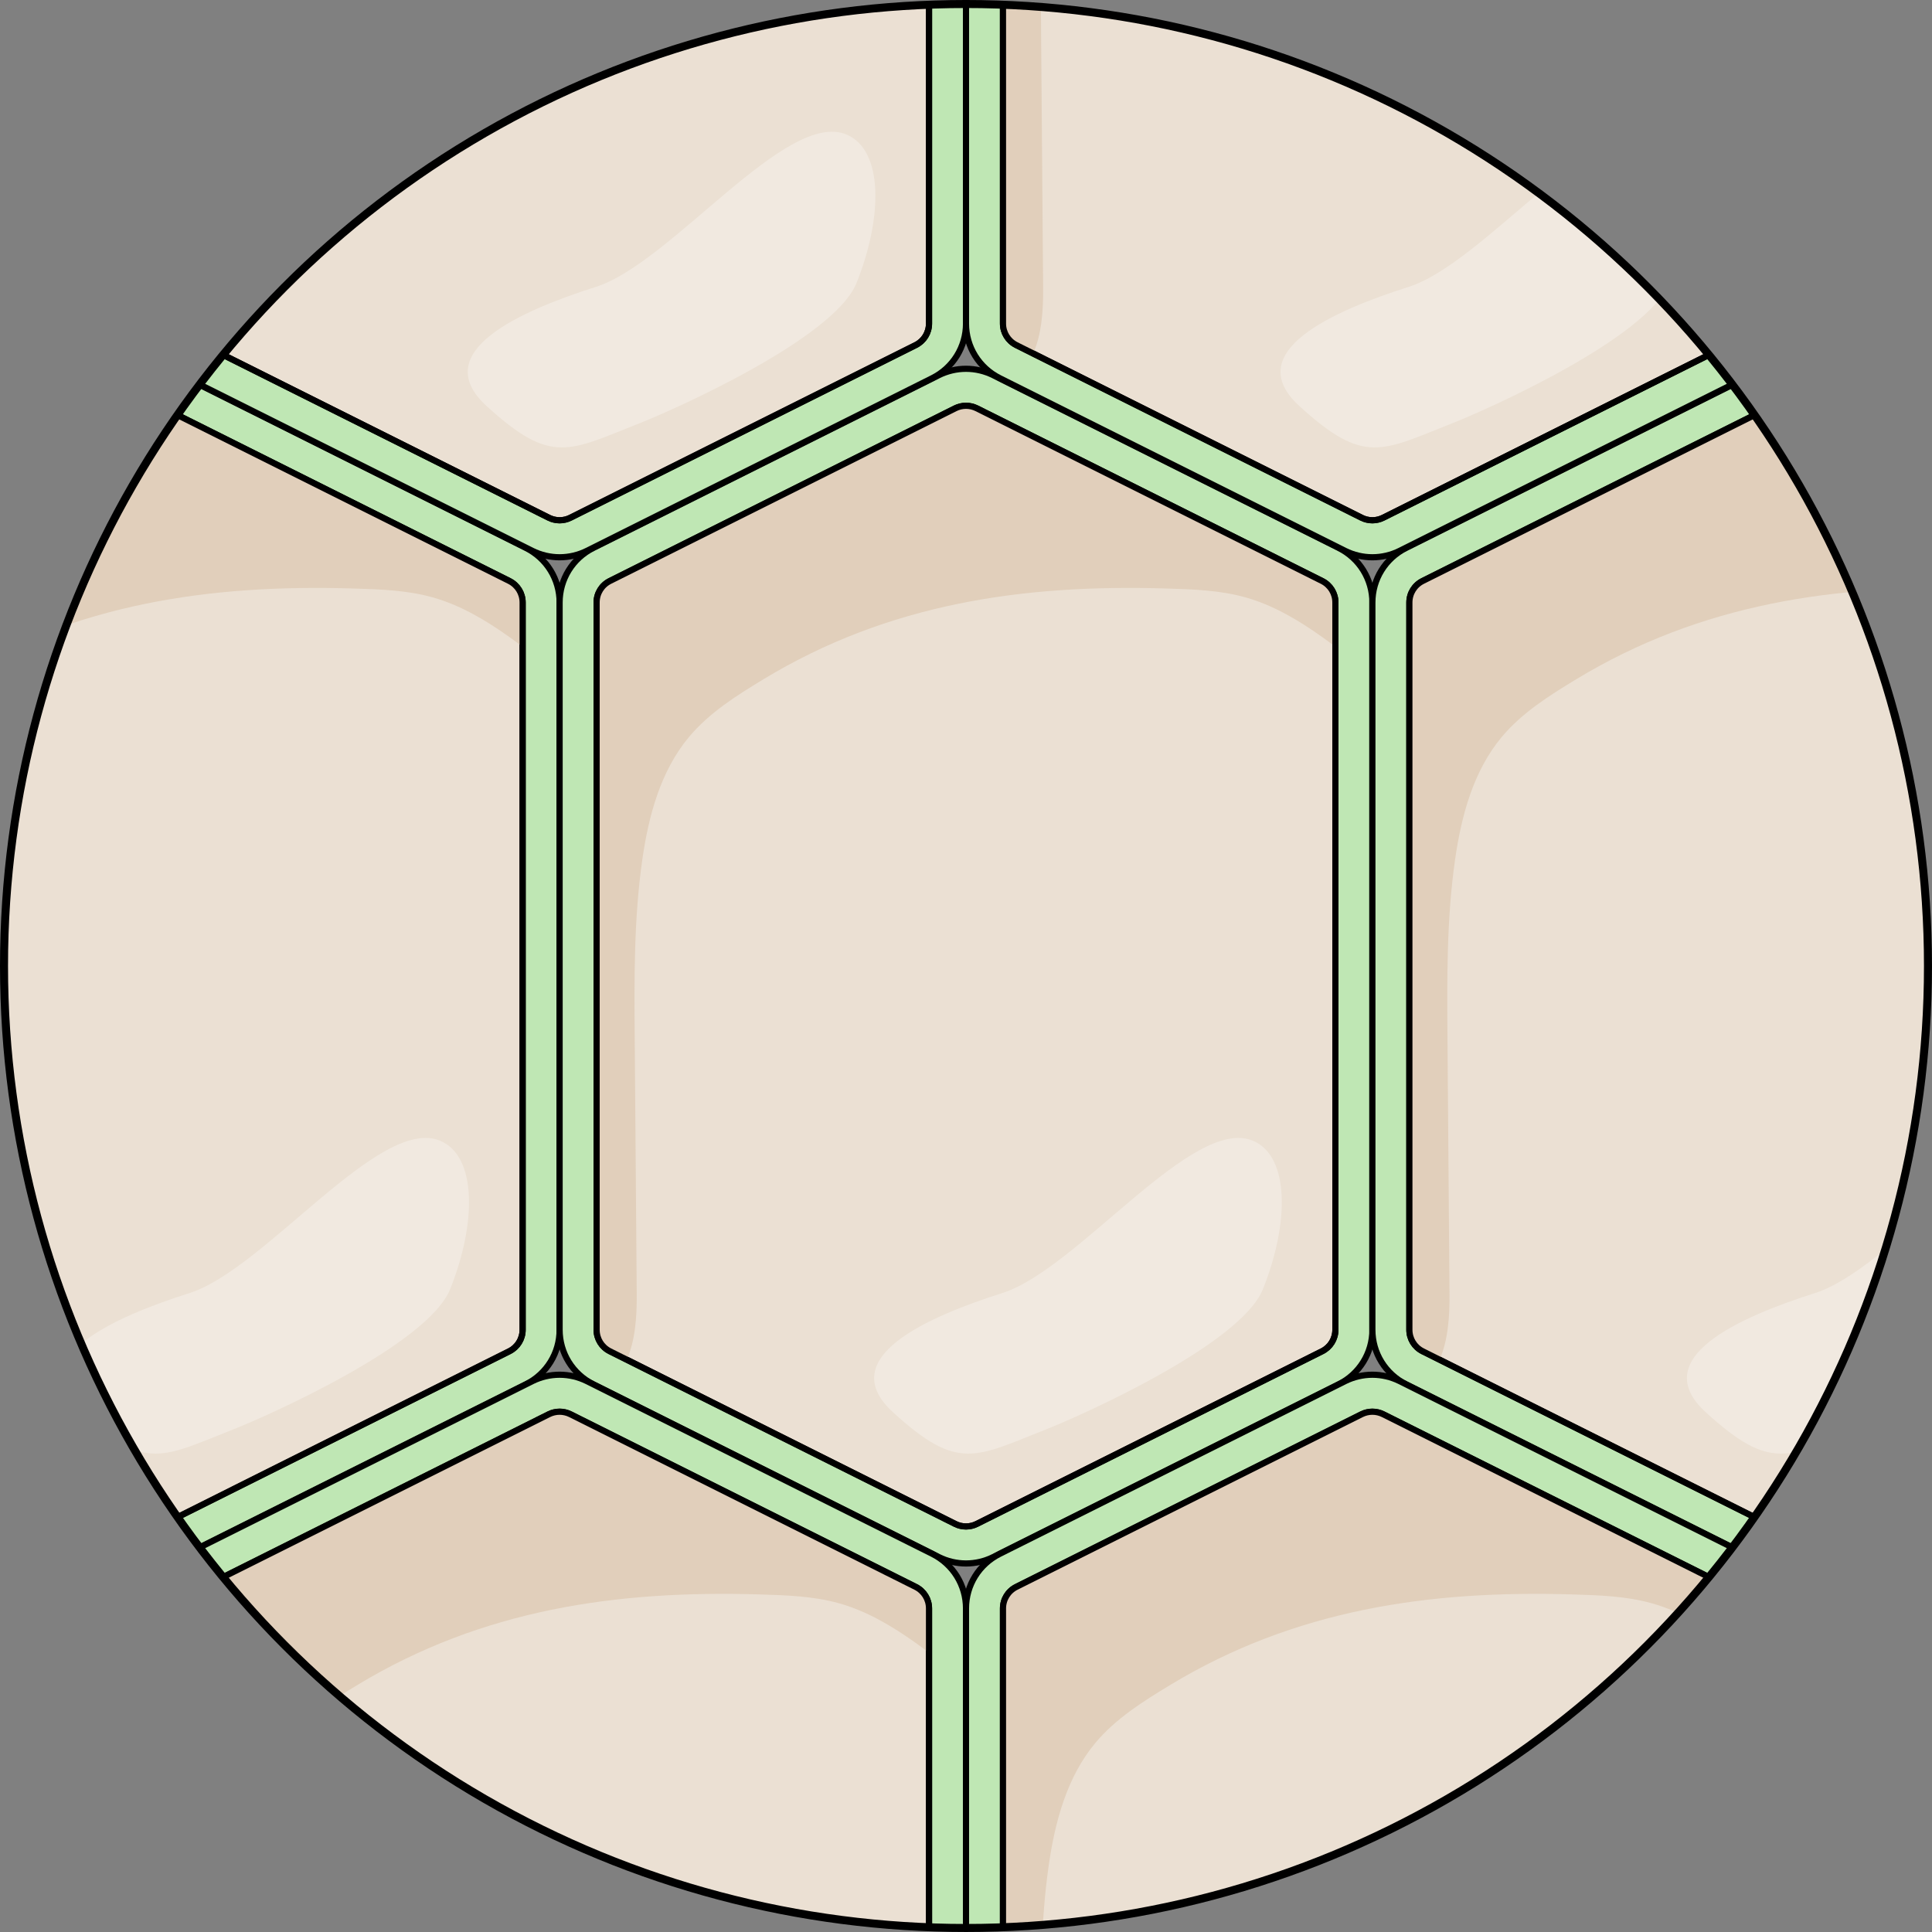 <?xml version="1.0" encoding="utf-8"?>
<!-- Generator: Adobe Illustrator 22.0.0, SVG Export Plug-In . SVG Version: 6.00 Build 0)  -->
<svg version="1.1" id="Layer_1" xmlns="http://www.w3.org/2000/svg" xmlns:xlink="http://www.w3.org/1999/xlink" x="0px" y="0px"
	 width="240.851px" height="240.851px" viewBox="0 0 240.851 240.851" enable-background="new 0 0 240.851 240.851"
	 xml:space="preserve">
<rect x="0" y="0" width="240.851" height="240.851" fill="#808080" stroke="none"/>
<g>
	<g>
		<defs>
			<circle id="SVGID_1_" cx="120.425" cy="120.425" r="119.925"/>
		</defs>
		<clipPath id="SVGID_2_">
			<use xlink:href="#SVGID_1_"  overflow="visible"/>
		</clipPath>
		<g clip-path="url(#SVGID_2_)">
			<g>
				
					<path fill="#BFE7B4" stroke="#000000" stroke-width="0.769" stroke-linecap="round" stroke-linejoin="round" stroke-miterlimit="10" d="
					M19.102,194.908c-1.177,0-2.355-0.278-3.409-0.806l-43.045-21.522c-2.596-1.298-4.209-3.908-4.209-6.81V75.113
					c0-2.903,1.613-5.512,4.209-6.81l43.048-21.524c1.055-0.526,2.231-0.804,3.406-0.804c1.175,0,2.351,0.278,3.403,0.802
					l43.051,21.525c2.596,1.298,4.209,3.908,4.209,6.81v90.657c0,2.903-1.613,5.512-4.209,6.81l-43.048,21.524
					C21.46,194.629,20.281,194.908,19.102,194.908z"/>
				<path fill="#EBE0D3" stroke="#000000" stroke-width="0.769" stroke-miterlimit="10" d="M19.102,190.296
					c-0.464,0-0.928-0.11-1.343-0.317l-43.048-21.524c-1.024-0.512-1.66-1.541-1.66-2.685V75.112c0-1.145,0.636-2.173,1.66-2.685
					l43.048-21.524c0.415-0.207,0.879-0.317,1.343-0.317c0.464,0,0.928,0.11,1.343,0.317l43.048,21.524
					c1.024,0.512,1.66,1.541,1.66,2.685v90.657c0,1.145-0.636,2.174-1.66,2.685l-43.047,21.524
					C20.03,190.186,19.566,190.296,19.102,190.296z"/>
				<path opacity="0.3" fill="#FFFFFF" d="M54.888,142.216c-7.522-3.187-21.835,15.983-31.253,18.979
					c-9.419,2.997-21.039,8.1-13.628,14.867c8.131,7.425,10.232,5.609,19.18,2.088c4.025-1.584,24.147-10.498,26.929-17.437
					C59.414,152.491,59.454,144.151,54.888,142.216z"/>
				<path fill="#E1CFBB" d="M63.492,72.427L20.444,50.903c-0.415-0.207-0.879-0.317-1.342-0.317s-0.928,0.11-1.343,0.317
					l-43.048,21.524c-1.024,0.512-1.66,1.541-1.66,2.685v90.657c0,1.145,0.636,2.174,1.66,2.686l2.099,1.05
					c1.073-2.385,1.266-5.435,1.244-8.13c-0.084-10.593-0.167-21.186-0.251-31.779c-0.059-7.48-0.116-14.994,0.941-22.399
					c0.783-5.486,2.278-11.086,5.834-15.335c2.526-3.018,5.924-5.155,9.29-7.193c15.539-9.41,32.257-11.848,50.195-11.304
					c3.323,0.101,6.685,0.207,9.886,1.108c3.461,0.974,6.604,2.843,9.533,4.928c0.563,0.401,1.119,0.813,1.669,1.231v-5.519
					C65.152,73.968,64.516,72.939,63.492,72.427z"/>
				<path fill="none" stroke="#000000" stroke-width="0.769" stroke-miterlimit="10" d="M19.102,190.296
					c-0.464,0-0.928-0.11-1.343-0.317l-43.048-21.524c-1.024-0.512-1.66-1.541-1.66-2.685V75.112c0-1.145,0.636-2.173,1.66-2.685
					l43.048-21.524c0.415-0.207,0.879-0.317,1.343-0.317c0.464,0,0.928,0.11,1.343,0.317l43.048,21.524
					c1.024,0.512,1.66,1.541,1.66,2.685v90.657c0,1.145-0.636,2.174-1.66,2.685l-43.047,21.524
					C20.03,190.186,19.566,190.296,19.102,190.296z"/>
			</g>
			<g>
				
					<path fill="#BFE7B4" stroke="#000000" stroke-width="0.769" stroke-linecap="round" stroke-linejoin="round" stroke-miterlimit="10" d="
					M120.425,194.908c-1.177,0-2.355-0.278-3.409-0.806L73.972,172.58c-2.596-1.298-4.209-3.908-4.209-6.81V75.113
					c0-2.903,1.613-5.512,4.209-6.81l43.048-21.524c1.055-0.526,2.231-0.804,3.406-0.804s2.351,0.278,3.403,0.802l43.051,21.525
					c2.596,1.298,4.209,3.908,4.209,6.81v90.657c0,2.903-1.613,5.512-4.209,6.81l-43.048,21.524
					C122.784,194.629,121.605,194.908,120.425,194.908z"/>
				<path fill="#EBE0D3" stroke="#000000" stroke-width="0.769" stroke-miterlimit="10" d="M120.425,190.296
					c-0.464,0-0.928-0.11-1.343-0.317l-43.048-21.524c-1.024-0.512-1.66-1.541-1.66-2.685V75.112c0-1.145,0.636-2.173,1.66-2.685
					l43.048-21.524c0.415-0.207,0.879-0.317,1.343-0.317c0.464,0,0.928,0.11,1.343,0.317l43.048,21.524
					c1.024,0.512,1.66,1.541,1.66,2.685v90.657c0,1.145-0.636,2.174-1.66,2.685l-43.047,21.524
					C121.354,190.186,120.889,190.296,120.425,190.296z"/>
				<path opacity="0.3" fill="#FFFFFF" d="M156.211,142.216c-7.522-3.187-21.835,15.983-31.253,18.979
					c-9.419,2.997-21.039,8.1-13.628,14.867c8.131,7.425,10.232,5.609,19.18,2.088c4.025-1.584,24.147-10.498,26.929-17.437
					C160.737,152.491,160.777,144.151,156.211,142.216z"/>
				<path fill="#E1CFBB" d="M164.816,72.427l-43.048-21.524c-0.415-0.207-0.879-0.317-1.342-0.317s-0.928,0.11-1.343,0.317
					L76.035,72.427c-1.024,0.512-1.66,1.541-1.66,2.685v90.657c0,1.145,0.636,2.174,1.66,2.686l2.099,1.05
					c1.073-2.385,1.266-5.435,1.244-8.13c-0.084-10.593-0.167-21.186-0.251-31.779c-0.059-7.48-0.116-14.994,0.941-22.399
					c0.783-5.486,2.278-11.086,5.835-15.335c2.526-3.018,5.924-5.155,9.29-7.193c15.539-9.41,32.257-11.848,50.195-11.304
					c3.323,0.101,6.685,0.207,9.886,1.108c3.461,0.974,6.604,2.843,9.533,4.928c0.563,0.401,1.119,0.813,1.669,1.231v-5.519
					C166.476,73.968,165.84,72.939,164.816,72.427z"/>
				<path fill="none" stroke="#000000" stroke-width="0.769" stroke-miterlimit="10" d="M120.425,190.296
					c-0.464,0-0.928-0.11-1.343-0.317l-43.048-21.524c-1.024-0.512-1.66-1.541-1.66-2.685V75.112c0-1.145,0.636-2.173,1.66-2.685
					l43.048-21.524c0.415-0.207,0.879-0.317,1.343-0.317c0.464,0,0.928,0.11,1.343,0.317l43.048,21.524
					c1.024,0.512,1.66,1.541,1.66,2.685v90.657c0,1.145-0.636,2.174-1.66,2.685l-43.047,21.524
					C121.354,190.186,120.889,190.296,120.425,190.296z"/>
			</g>
			<g>
				
					<path fill="#BFE7B4" stroke="#000000" stroke-width="0.769" stroke-linecap="round" stroke-linejoin="round" stroke-miterlimit="10" d="
					M221.749,194.908c-1.177,0-2.355-0.278-3.409-0.806l-43.045-21.522c-2.596-1.298-4.209-3.908-4.209-6.81V75.113
					c0-2.903,1.613-5.512,4.209-6.81l43.048-21.524c1.055-0.526,2.231-0.804,3.406-0.804c1.175,0,2.351,0.278,3.403,0.802
					l43.051,21.525c2.596,1.298,4.209,3.908,4.209,6.81v90.657c0,2.903-1.613,5.512-4.209,6.81l-43.048,21.524
					C224.107,194.629,222.928,194.908,221.749,194.908z"/>
				<path fill="#EBE0D3" stroke="#000000" stroke-width="0.769" stroke-miterlimit="10" d="M221.749,190.296
					c-0.464,0-0.928-0.11-1.343-0.317l-43.048-21.524c-1.024-0.512-1.66-1.541-1.66-2.685V75.112c0-1.145,0.636-2.173,1.66-2.685
					l43.048-21.524c0.415-0.207,0.879-0.317,1.343-0.317c0.464,0,0.928,0.11,1.343,0.317l43.048,21.524
					c1.024,0.512,1.66,1.541,1.66,2.685v90.657c0,1.145-0.636,2.174-1.66,2.685l-43.047,21.524
					C222.677,190.186,222.213,190.296,221.749,190.296z"/>
				<path opacity="0.3" fill="#FFFFFF" d="M257.535,142.216c-7.522-3.187-21.835,15.983-31.253,18.979
					c-9.419,2.997-21.039,8.1-13.628,14.867c8.131,7.425,10.232,5.609,19.18,2.088c4.025-1.584,24.147-10.498,26.929-17.437
					C262.061,152.491,262.101,144.151,257.535,142.216z"/>
				<path fill="#E1CFBB" d="M266.139,72.427l-43.048-21.524c-0.415-0.207-0.879-0.317-1.342-0.317s-0.928,0.11-1.343,0.317
					l-43.048,21.524c-1.024,0.512-1.66,1.541-1.66,2.685v90.657c0,1.145,0.636,2.174,1.66,2.686l2.099,1.05
					c1.073-2.385,1.266-5.435,1.244-8.13c-0.084-10.593-0.167-21.186-0.251-31.779c-0.059-7.48-0.116-14.994,0.941-22.399
					c0.783-5.486,2.278-11.086,5.835-15.335c2.526-3.018,5.924-5.155,9.29-7.193c15.539-9.41,32.257-11.848,50.195-11.304
					c3.323,0.101,6.685,0.207,9.886,1.108c3.461,0.974,6.604,2.843,9.533,4.928c0.563,0.401,1.119,0.813,1.669,1.231v-5.519
					C267.799,73.968,267.163,72.939,266.139,72.427z"/>
				<path fill="none" stroke="#000000" stroke-width="0.769" stroke-miterlimit="10" d="M221.749,190.296
					c-0.464,0-0.928-0.11-1.343-0.317l-43.048-21.524c-1.024-0.512-1.66-1.541-1.66-2.685V75.112c0-1.145,0.636-2.173,1.66-2.685
					l43.048-21.524c0.415-0.207,0.879-0.317,1.343-0.317c0.464,0,0.928,0.11,1.343,0.317l43.048,21.524
					c1.024,0.512,1.66,1.541,1.66,2.685v90.657c0,1.145-0.636,2.174-1.66,2.685l-43.047,21.524
					C222.677,190.186,222.213,190.296,221.749,190.296z"/>
			</g>
			<g>
				
					<path fill="#BFE7B4" stroke="#000000" stroke-width="0.769" stroke-linecap="round" stroke-linejoin="round" stroke-miterlimit="10" d="
					M69.764,69.472c-1.177,0-2.355-0.278-3.409-0.806L23.311,47.144c-2.596-1.298-4.209-3.908-4.209-6.81v-90.657
					c0-2.903,1.613-5.512,4.209-6.81l43.048-21.524c1.055-0.526,2.231-0.804,3.406-0.804s2.351,0.278,3.403,0.802l43.051,21.525
					c2.596,1.298,4.209,3.908,4.209,6.81v90.657c0,2.903-1.613,5.512-4.209,6.81L73.169,68.668
					C72.122,69.193,70.943,69.472,69.764,69.472z"/>
				<path fill="#EBE0D3" stroke="#000000" stroke-width="0.769" stroke-miterlimit="10" d="M69.764,64.86
					c-0.464,0-0.928-0.11-1.343-0.317L25.373,43.019c-1.024-0.512-1.66-1.541-1.66-2.685v-90.657c0-1.145,0.636-2.173,1.66-2.685
					l43.048-21.524c0.415-0.207,0.879-0.317,1.343-0.317c0.464,0,0.928,0.11,1.343,0.317l43.048,21.524
					c1.024,0.512,1.66,1.541,1.66,2.685v90.657c0,1.145-0.636,2.174-1.66,2.685L71.107,64.543
					C70.692,64.751,70.228,64.86,69.764,64.86z"/>
				<path opacity="0.3" fill="#FFFFFF" d="M105.549,16.78c-7.522-3.187-21.835,15.983-31.253,18.979
					c-9.419,2.997-21.039,8.1-13.628,14.867c8.131,7.425,10.232,5.609,19.18,2.088c4.025-1.584,24.147-10.498,26.929-17.437
					C110.075,27.055,110.116,18.715,105.549,16.78z"/>
				<path fill="#E1CFBB" d="M114.154-53.008L71.106-74.532c-0.415-0.207-0.879-0.317-1.342-0.317s-0.928,0.11-1.343,0.317
					L25.373-53.008c-1.024,0.512-1.66,1.541-1.66,2.685v90.657c0,1.144,0.636,2.174,1.66,2.685l2.099,1.05
					c1.073-2.385,1.266-5.435,1.244-8.13c-0.084-10.593-0.167-21.186-0.251-31.779c-0.059-7.48-0.116-14.994,0.941-22.399
					c0.783-5.486,2.278-11.086,5.835-15.335c2.526-3.018,5.924-5.155,9.29-7.193c15.539-9.41,32.257-11.848,50.195-11.304
					c3.323,0.101,6.685,0.207,9.886,1.108c3.461,0.974,6.604,2.844,9.533,4.928c0.563,0.401,1.119,0.813,1.669,1.231v-5.519
					C115.814-51.468,115.178-52.497,114.154-53.008z"/>
				<path fill="none" stroke="#000000" stroke-width="0.769" stroke-miterlimit="10" d="M69.764,64.86
					c-0.464,0-0.928-0.11-1.343-0.317L25.373,43.019c-1.024-0.512-1.66-1.541-1.66-2.685v-90.657c0-1.145,0.636-2.173,1.66-2.685
					l43.048-21.524c0.415-0.207,0.879-0.317,1.343-0.317c0.464,0,0.928,0.11,1.343,0.317l43.048,21.524
					c1.024,0.512,1.66,1.541,1.66,2.685v90.657c0,1.145-0.636,2.174-1.66,2.685L71.107,64.543
					C70.692,64.751,70.228,64.86,69.764,64.86z"/>
			</g>
			<g>
				
					<path fill="#BFE7B4" stroke="#000000" stroke-width="0.769" stroke-linecap="round" stroke-linejoin="round" stroke-miterlimit="10" d="
					M171.087,69.472c-1.177,0-2.355-0.278-3.409-0.806l-43.045-21.522c-2.596-1.298-4.209-3.908-4.209-6.81v-90.657
					c0-2.903,1.613-5.512,4.209-6.81l43.048-21.524c1.055-0.526,2.231-0.804,3.406-0.804c1.175,0,2.351,0.278,3.403,0.802
					l43.051,21.525c2.596,1.298,4.209,3.908,4.209,6.81v90.657c0,2.903-1.613,5.512-4.209,6.81l-43.048,21.524
					C173.446,69.193,172.266,69.472,171.087,69.472z"/>
				<path fill="#EBE0D3" stroke="#000000" stroke-width="0.769" stroke-miterlimit="10" d="M171.087,64.86
					c-0.464,0-0.928-0.11-1.343-0.317l-43.048-21.524c-1.024-0.512-1.66-1.541-1.66-2.685v-90.657c0-1.145,0.636-2.173,1.66-2.685
					l43.048-21.524c0.415-0.207,0.879-0.317,1.343-0.317c0.464,0,0.928,0.11,1.343,0.317l43.048,21.524
					c1.024,0.512,1.66,1.541,1.66,2.685v90.657c0,1.145-0.636,2.174-1.66,2.685L172.43,64.543
					C172.015,64.751,171.551,64.86,171.087,64.86z"/>
				<path opacity="0.3" fill="#FFFFFF" d="M206.873,16.78c-7.522-3.187-21.835,15.983-31.253,18.979
					c-9.419,2.997-21.039,8.1-13.628,14.867c8.131,7.425,10.232,5.609,19.18,2.088c4.025-1.584,24.147-10.498,26.929-17.437
					C211.399,27.055,211.439,18.715,206.873,16.78z"/>
				<path fill="#E1CFBB" d="M215.478-53.008L172.43-74.532c-0.415-0.207-0.879-0.317-1.342-0.317c-0.464,0-0.928,0.11-1.343,0.317
					l-43.048,21.524c-1.024,0.512-1.66,1.541-1.66,2.685v90.657c0,1.144,0.636,2.174,1.66,2.685l2.099,1.05
					c1.073-2.385,1.266-5.435,1.244-8.13c-0.083-10.593-0.167-21.186-0.251-31.779c-0.059-7.48-0.116-14.994,0.941-22.399
					c0.783-5.486,2.278-11.086,5.835-15.335c2.526-3.018,5.924-5.155,9.29-7.193c15.539-9.41,32.257-11.848,50.195-11.304
					c3.323,0.101,6.685,0.207,9.886,1.108c3.461,0.974,6.604,2.844,9.533,4.928c0.563,0.401,1.119,0.813,1.669,1.231v-5.519
					C217.137-51.468,216.501-52.497,215.478-53.008z"/>
				<path fill="none" stroke="#000000" stroke-width="0.769" stroke-miterlimit="10" d="M171.087,64.86
					c-0.464,0-0.928-0.11-1.343-0.317l-43.048-21.524c-1.024-0.512-1.66-1.541-1.66-2.685v-90.657c0-1.145,0.636-2.173,1.66-2.685
					l43.048-21.524c0.415-0.207,0.879-0.317,1.343-0.317c0.464,0,0.928,0.11,1.343,0.317l43.048,21.524
					c1.024,0.512,1.66,1.541,1.66,2.685v90.657c0,1.145-0.636,2.174-1.66,2.685L172.43,64.543
					C172.015,64.751,171.551,64.86,171.087,64.86z"/>
			</g>
			<g>
				
					<path fill="#BFE7B4" stroke="#000000" stroke-width="0.769" stroke-linecap="round" stroke-linejoin="round" stroke-miterlimit="10" d="
					M69.764,320.312c-1.177,0-2.355-0.278-3.409-0.806l-43.045-21.522c-2.596-1.298-4.209-3.908-4.209-6.81v-90.657
					c0-2.903,1.613-5.512,4.209-6.81l43.048-21.524c1.055-0.526,2.231-0.804,3.406-0.804s2.351,0.278,3.403,0.802l43.051,21.525
					c2.596,1.298,4.209,3.908,4.209,6.81v90.657c0,2.903-1.613,5.512-4.209,6.81l-43.048,21.524
					C72.122,320.032,70.943,320.312,69.764,320.312z"/>
				<path fill="#EBE0D3" stroke="#000000" stroke-width="0.769" stroke-miterlimit="10" d="M69.764,315.699
					c-0.464,0-0.928-0.11-1.343-0.317l-43.048-21.524c-1.024-0.512-1.66-1.541-1.66-2.685v-90.657c0-1.145,0.636-2.173,1.66-2.685
					l43.048-21.524c0.415-0.207,0.879-0.317,1.343-0.317c0.464,0,0.928,0.11,1.343,0.317l43.048,21.524
					c1.024,0.512,1.66,1.541,1.66,2.685v90.657c0,1.145-0.636,2.174-1.66,2.685l-43.047,21.524
					C70.692,315.59,70.228,315.699,69.764,315.699z"/>
				<path fill="#E1CFBB" d="M114.154,197.831l-43.048-21.524c-0.415-0.207-0.879-0.317-1.342-0.317s-0.928,0.11-1.343,0.317
					l-43.048,21.524c-1.024,0.512-1.66,1.541-1.66,2.685v90.657c0,1.145,0.636,2.174,1.66,2.686l2.099,1.05
					c1.073-2.385,1.266-5.435,1.244-8.13c-0.084-10.593-0.167-21.186-0.251-31.779c-0.059-7.48-0.116-14.994,0.941-22.399
					c0.783-5.486,2.278-11.086,5.835-15.335c2.526-3.018,5.924-5.155,9.29-7.193c15.539-9.41,32.257-11.848,50.195-11.304
					c3.323,0.101,6.685,0.207,9.886,1.108c3.461,0.974,6.604,2.844,9.533,4.928c0.563,0.401,1.119,0.813,1.669,1.231v-5.519
					C115.814,199.372,115.178,198.343,114.154,197.831z"/>
				<path fill="none" stroke="#000000" stroke-width="0.769" stroke-miterlimit="10" d="M69.764,315.699
					c-0.464,0-0.928-0.11-1.343-0.317l-43.048-21.524c-1.024-0.512-1.66-1.541-1.66-2.685v-90.657c0-1.145,0.636-2.173,1.66-2.685
					l43.048-21.524c0.415-0.207,0.879-0.317,1.343-0.317c0.464,0,0.928,0.11,1.343,0.317l43.048,21.524
					c1.024,0.512,1.66,1.541,1.66,2.685v90.657c0,1.145-0.636,2.174-1.66,2.685l-43.047,21.524
					C70.692,315.59,70.228,315.699,69.764,315.699z"/>
			</g>
			<g>
				
					<path fill="#BFE7B4" stroke="#000000" stroke-width="0.769" stroke-linecap="round" stroke-linejoin="round" stroke-miterlimit="10" d="
					M171.087,320.312c-1.177,0-2.355-0.278-3.409-0.806l-43.045-21.522c-2.596-1.298-4.209-3.908-4.209-6.81v-90.657
					c0-2.903,1.613-5.512,4.209-6.81l43.048-21.524c1.055-0.526,2.231-0.804,3.406-0.804c1.175,0,2.351,0.278,3.403,0.802
					l43.051,21.525c2.596,1.298,4.209,3.908,4.209,6.81v90.657c0,2.903-1.613,5.512-4.209,6.81l-43.048,21.524
					C173.446,320.032,172.266,320.312,171.087,320.312z"/>
				<path fill="#EBE0D3" stroke="#000000" stroke-width="0.769" stroke-miterlimit="10" d="M171.087,315.699
					c-0.464,0-0.928-0.11-1.343-0.317l-43.048-21.524c-1.024-0.512-1.66-1.541-1.66-2.685v-90.657c0-1.145,0.636-2.173,1.66-2.685
					l43.048-21.524c0.415-0.207,0.879-0.317,1.343-0.317c0.464,0,0.928,0.11,1.343,0.317l43.048,21.524
					c1.024,0.512,1.66,1.541,1.66,2.685v90.657c0,1.145-0.636,2.174-1.66,2.685l-43.047,21.524
					C172.015,315.59,171.551,315.699,171.087,315.699z"/>
				<path fill="#E1CFBB" d="M215.478,197.831l-43.048-21.524c-0.415-0.207-0.879-0.317-1.342-0.317c-0.464,0-0.928,0.11-1.343,0.317
					l-43.048,21.524c-1.024,0.512-1.66,1.541-1.66,2.685v90.657c0,1.145,0.636,2.174,1.66,2.686l2.099,1.05
					c1.073-2.385,1.266-5.435,1.244-8.13c-0.083-10.593-0.167-21.186-0.251-31.779c-0.059-7.48-0.116-14.994,0.941-22.399
					c0.783-5.486,2.278-11.086,5.835-15.335c2.526-3.018,5.924-5.155,9.29-7.193c15.539-9.41,32.257-11.848,50.195-11.304
					c3.323,0.101,6.685,0.207,9.886,1.108c3.461,0.974,6.604,2.844,9.533,4.928c0.563,0.401,1.119,0.813,1.669,1.231v-5.519
					C217.137,199.372,216.501,198.343,215.478,197.831z"/>
				<path fill="none" stroke="#000000" stroke-width="0.769" stroke-miterlimit="10" d="M171.087,315.699
					c-0.464,0-0.928-0.11-1.343-0.317l-43.048-21.524c-1.024-0.512-1.66-1.541-1.66-2.685v-90.657c0-1.145,0.636-2.173,1.66-2.685
					l43.048-21.524c0.415-0.207,0.879-0.317,1.343-0.317c0.464,0,0.928,0.11,1.343,0.317l43.048,21.524
					c1.024,0.512,1.66,1.541,1.66,2.685v90.657c0,1.145-0.636,2.174-1.66,2.685l-43.047,21.524
					C172.015,315.59,171.551,315.699,171.087,315.699z"/>
			</g>
		</g>
	</g>
	<circle fill="none" stroke="#000000" stroke-miterlimit="10" cx="120.425" cy="120.425" r="119.925"/>
</g>
</svg>
